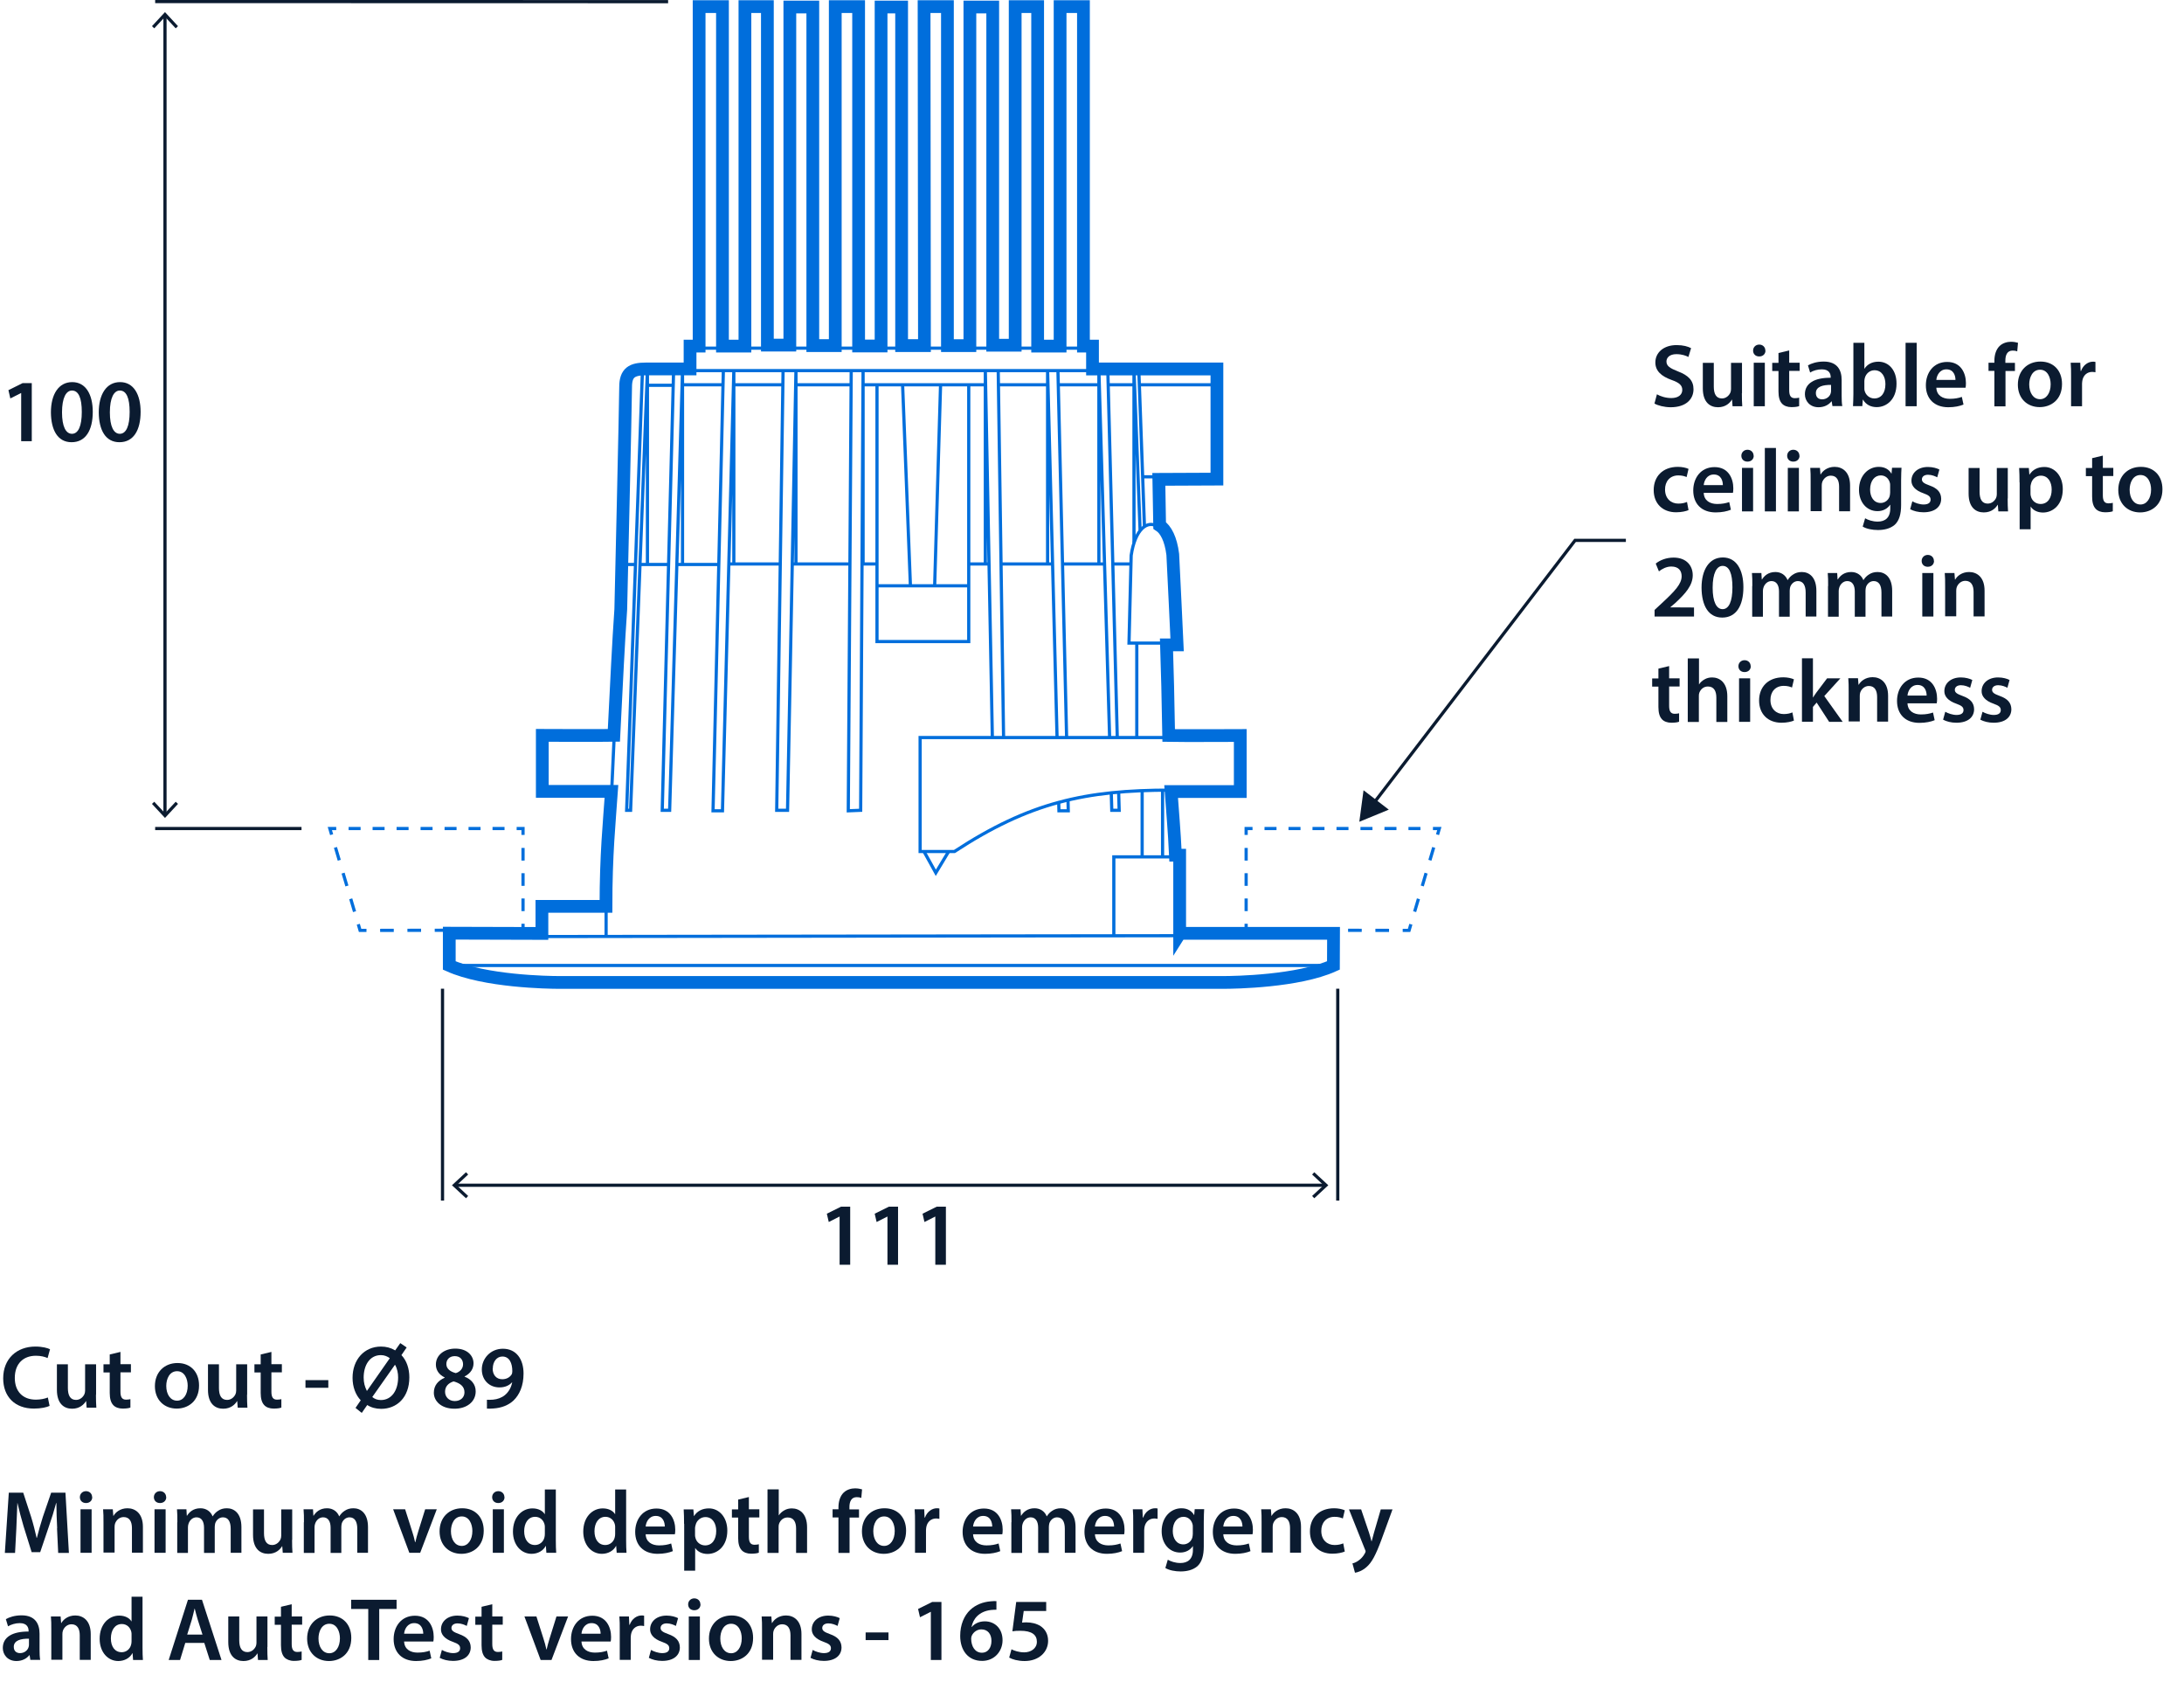 <?xml version='1.0' encoding='UTF-8'?>
<svg xmlns="http://www.w3.org/2000/svg" id="ARTWORK" viewBox="0 0 171.16 131.82" width="171.16" height="131.82">
  <defs>
    <style>.cls-1{stroke-dasharray:0 0 1.05 1.05;}.cls-1,.cls-2,.cls-3,.cls-4,.cls-5,.cls-6,.cls-7,.cls-8,.cls-9,.cls-10,.cls-11{fill:none;}.cls-1,.cls-2,.cls-3,.cls-4,.cls-5,.cls-6,.cls-7,.cls-8,.cls-10,.cls-11{stroke-width:.25px;}.cls-1,.cls-3,.cls-4,.cls-6,.cls-7,.cls-8,.cls-9,.cls-10,.cls-11{stroke:#006edc;}.cls-1,.cls-3,.cls-6,.cls-7,.cls-8,.cls-10,.cls-11{stroke-miterlimit:10;}.cls-2{stroke-miterlimit:3.86;}.cls-2,.cls-5{stroke:#0b1b30;}.cls-12{fill:#0b1b30;}.cls-3{stroke-dasharray:0 0 .94 .94;}.cls-6{stroke-dasharray:0 0 1.05 1.05;}.cls-7{stroke-dasharray:0 0 1.07 1.07;}.cls-8{stroke-dasharray:0 0 1.07 1.07;}.cls-10{stroke-dasharray:0 0 .99 .99;}</style>
  </defs>
  <path class="cls-12" d="m1.65,30.8h-.01l-.83.42-.15-.65,1.11-.55h.72v4.55h-.83v-3.78Z"/>
  <path class="cls-12" d="m7.27,32.27c0,1.46-.57,2.38-1.66,2.38s-1.61-.95-1.62-2.34c0-1.41.6-2.37,1.67-2.37s1.61.98,1.61,2.33Zm-2.41.04c0,1.11.3,1.68.78,1.68.5,0,.77-.62.77-1.71s-.25-1.68-.77-1.68c-.46,0-.78.57-.78,1.71Z"/>
  <path class="cls-12" d="m11.02,32.27c0,1.46-.57,2.38-1.66,2.38s-1.61-.95-1.62-2.34c0-1.41.6-2.37,1.67-2.37s1.61.98,1.61,2.33Zm-2.41.04c0,1.11.3,1.68.78,1.68.5,0,.77-.62.77-1.71s-.25-1.68-.77-1.68c-.46,0-.78.57-.78,1.71Z"/>
  <path class="cls-12" d="m65.79,95.33h-.01l-.83.42-.15-.65,1.11-.55h.72v4.55h-.83v-3.78Z"/>
  <path class="cls-12" d="m69.54,95.33h-.01l-.83.42-.15-.65,1.11-.55h.72v4.55h-.83v-3.78Z"/>
  <path class="cls-12" d="m73.29,95.33h-.01l-.83.42-.15-.65,1.11-.55h.72v4.55h-.83v-3.78Z"/>
  <polyline class="cls-5" points="12.93 1.22 12.93 18.51 12.93 46.53 12.93 63.82"/>
  <polygon class="cls-12" points="11.91 2.05 12.09 2.22 12.93 1.32 13.77 2.22 13.95 2.05 12.93 .95 11.91 2.05"/>
  <polygon class="cls-12" points="11.91 62.99 12.09 62.82 12.93 63.72 13.77 62.82 13.95 62.99 12.93 64.09 11.91 62.99"/>
  <line class="cls-2" x1="12.16" y1="64.92" x2="23.63" y2="64.92"/>
  <line class="cls-2" x1="12.16" y1=".12" x2="52.36" y2=".13"/>
  <line class="cls-2" x1="34.68" y1="94.07" x2="34.68" y2="77.47"/>
  <line class="cls-2" x1="104.84" y1="94.07" x2="104.84" y2="77.47"/>
  <polyline class="cls-5" points="103.83 92.87 58.72 92.87 53.92 92.87 35.69 92.87"/>
  <polygon class="cls-12" points="103 91.85 102.83 92.03 103.73 92.87 102.83 93.71 103 93.89 104.1 92.87 103 91.85"/>
  <polygon class="cls-12" points="36.52 91.85 36.69 92.03 35.79 92.87 36.69 93.71 36.52 93.89 35.42 92.87 36.52 91.85"/>
  <path class="cls-12" d="m3.88,110.16c-.2.1-.65.21-1.22.21-1.5,0-2.41-.94-2.41-2.37,0-1.55,1.08-2.49,2.52-2.49.57,0,.97.12,1.15.21l-.19.69c-.22-.1-.53-.18-.92-.18-.96,0-1.65.6-1.65,1.74,0,1.04.61,1.7,1.65,1.7.35,0,.71-.07.94-.17l.14.68Z"/>
  <path class="cls-12" d="m7.52,109.28c0,.41.01.74.03,1.02h-.76l-.04-.52h-.01c-.15.25-.48.6-1.09.6s-1.19-.37-1.19-1.48v-2h.86v1.86c0,.57.18.93.64.93.34,0,.57-.25.66-.46.03-.08.05-.17.05-.27v-2.06h.86v2.39Z"/>
  <path class="cls-12" d="m9.44,105.92v.97h.82v.64h-.82v1.51c0,.41.11.63.44.63.15,0,.26-.02.34-.04v.66c-.11.05-.34.08-.61.08-.31,0-.58-.1-.74-.28-.18-.2-.27-.5-.27-.95v-1.6h-.49v-.64h.49v-.77l.84-.2Z"/>
  <path class="cls-12" d="m15.6,108.56c0,1.25-.88,1.81-1.75,1.81-.97,0-1.71-.67-1.71-1.76s.74-1.81,1.77-1.81,1.69.71,1.69,1.75Zm-2.57.03c0,.66.32,1.16.85,1.16.49,0,.83-.48.83-1.17,0-.53-.24-1.14-.83-1.14s-.85.59-.85,1.16Z"/>
  <path class="cls-12" d="m19.36,109.28c0,.41.01.74.03,1.02h-.76l-.04-.52h-.01c-.15.25-.48.6-1.09.6s-1.19-.37-1.19-1.48v-2h.86v1.86c0,.57.18.93.64.93.34,0,.57-.25.66-.46.03-.08.05-.17.05-.27v-2.06h.86v2.39Z"/>
  <path class="cls-12" d="m21.27,105.92v.97h.82v.64h-.82v1.51c0,.41.11.63.44.63.15,0,.26-.02.34-.04v.66c-.11.05-.34.08-.61.08-.31,0-.58-.1-.74-.28-.18-.2-.27-.5-.27-.95v-1.6h-.49v-.64h.49v-.77l.84-.2Z"/>
  <path class="cls-12" d="m25.73,108.14v.6h-1.79v-.6h1.79Z"/>
  <path class="cls-12" d="m27.86,110.32l.41-.6c-.41-.43-.64-1.06-.64-1.76,0-1.43.92-2.45,2.23-2.45.41,0,.78.1,1.11.3l.4-.57.5.34-.41.6c.41.43.62,1.06.62,1.74,0,1.59-.99,2.47-2.21,2.47-.41,0-.78-.1-1.09-.3l-.43.62-.47-.38Zm2.7-3.89c-.2-.15-.43-.25-.71-.25-.88,0-1.35.8-1.35,1.76,0,.41.09.72.25,1.04h.01s1.79-2.56,1.79-2.56Zm-1.39,3.03c.18.15.4.24.68.24.85,0,1.35-.77,1.35-1.77,0-.33-.06-.67-.24-.99h-.01l-1.78,2.53Z"/>
  <path class="cls-12" d="m34,109.13c0-.57.33-.95.85-1.18v-.02c-.48-.23-.69-.61-.69-1.01,0-.74.66-1.25,1.52-1.25.98,0,1.43.59,1.43,1.15,0,.39-.2.78-.7,1.03v.02c.5.19.87.58.87,1.15,0,.81-.69,1.36-1.66,1.36-1.06,0-1.62-.61-1.62-1.25Zm2.4-.04c0-.46-.34-.71-.85-.85-.43.13-.67.42-.67.8-.01.39.28.74.76.74.46,0,.76-.29.76-.68Zm-1.42-2.21c0,.37.31.6.74.71.31-.09.57-.34.57-.69,0-.32-.19-.64-.65-.64-.43,0-.66.29-.66.62Z"/>
  <path class="cls-12" d="m38.16,109.68c.13.01.27,0,.48-.01.34-.03.67-.15.92-.35.29-.24.5-.58.58-1.01h-.01c-.23.25-.55.4-.99.4-.79,0-1.38-.57-1.38-1.41s.67-1.62,1.65-1.62c1.06,0,1.62.83,1.62,1.94,0,.97-.32,1.67-.79,2.12-.4.37-.95.58-1.56.62-.2.02-.39.02-.52.01v-.68Zm.45-2.44c0,.47.27.83.75.83.35,0,.6-.16.74-.38.03-.06.05-.13.05-.25,0-.62-.22-1.15-.78-1.15-.43,0-.75.39-.75.94Z"/>
  <path class="cls-12" d="m4.48,119.75c-.03-.61-.06-1.34-.06-1.98h-.02c-.15.57-.35,1.21-.56,1.81l-.69,2.04h-.67l-.63-2.02c-.18-.6-.35-1.25-.48-1.83h-.01c-.02.62-.05,1.37-.08,2.01l-.1,1.9H.38l.31-4.72h1.13l.62,1.9c.17.55.31,1.11.43,1.64h.02c.13-.51.29-1.09.47-1.65l.65-1.89h1.12l.27,4.72h-.84l-.09-1.93Z"/>
  <path class="cls-12" d="m7.23,117.31c0,.26-.19.46-.49.46s-.48-.2-.48-.46.2-.47.48-.47.48.2.48.47Zm-.92,4.36v-3.41h.87v3.41h-.87Z"/>
  <path class="cls-12" d="m8.11,119.28c0-.39,0-.72-.03-1.02h.76l.04.51h.02c.15-.27.52-.59,1.09-.59.6,0,1.21.39,1.21,1.46v2.02h-.86v-1.93c0-.49-.18-.86-.65-.86-.34,0-.58.25-.67.5-.03.08-.04.18-.04.28v2h-.87v-2.4Z"/>
  <path class="cls-12" d="m13.03,117.31c0,.26-.19.46-.49.46s-.48-.2-.48-.46.2-.47.48-.47.48.2.48.47Zm-.92,4.36v-3.41h.87v3.41h-.87Z"/>
  <path class="cls-12" d="m13.9,119.28c0-.39,0-.72-.03-1.02h.74l.03.5h.02c.17-.27.48-.58,1.05-.58.45,0,.8.25.95.63h.01c.12-.19.26-.33.42-.43.19-.13.41-.2.69-.2.57,0,1.14.39,1.14,1.48v2.01h-.84v-1.88c0-.57-.2-.9-.61-.9-.29,0-.51.21-.6.46-.02.08-.04.19-.04.29v2.04h-.84v-1.98c0-.48-.19-.81-.59-.81-.32,0-.54.25-.62.49-.03.08-.05.18-.05.28v2.02h-.84v-2.4Z"/>
  <path class="cls-12" d="m22.89,120.65c0,.41.01.74.03,1.02h-.76l-.04-.52h-.01c-.15.25-.48.6-1.09.6s-1.19-.37-1.19-1.48v-2h.86v1.86c0,.57.18.93.64.93.34,0,.57-.25.66-.46.03-.08.05-.17.05-.27v-2.06h.86v2.39Z"/>
  <path class="cls-12" d="m23.82,119.28c0-.39,0-.72-.03-1.02h.74l.03.5h.02c.17-.27.48-.58,1.05-.58.45,0,.8.25.95.63h.01c.12-.19.26-.33.42-.43.19-.13.41-.2.69-.2.57,0,1.14.39,1.14,1.48v2.01h-.84v-1.88c0-.57-.2-.9-.61-.9-.29,0-.51.21-.6.46-.02.08-.04.19-.04.29v2.04h-.84v-1.98c0-.48-.19-.81-.59-.81-.32,0-.54.25-.62.49-.03.08-.05.18-.05.28v2.02h-.84v-2.4Z"/>
  <path class="cls-12" d="m31.75,118.26l.55,1.73c.1.3.17.57.23.85h.02c.06-.28.14-.55.23-.85l.54-1.73h.91l-1.3,3.41h-.85l-1.27-3.41h.93Z"/>
  <path class="cls-12" d="m37.91,119.94c0,1.25-.88,1.81-1.75,1.81-.97,0-1.71-.67-1.71-1.76s.74-1.81,1.77-1.81,1.69.71,1.69,1.75Zm-2.57.03c0,.66.32,1.16.85,1.16.49,0,.83-.48.83-1.17,0-.53-.24-1.14-.83-1.14s-.85.59-.85,1.16Z"/>
  <path class="cls-12" d="m39.54,117.31c0,.26-.19.46-.49.46s-.48-.2-.48-.46.2-.47.48-.47.48.2.48.47Zm-.92,4.36v-3.41h.87v3.41h-.87Z"/>
  <path class="cls-12" d="m43.56,116.7v4.01c0,.35.01.73.03.96h-.77l-.04-.54h-.01c-.2.38-.62.62-1.11.62-.81,0-1.46-.69-1.46-1.74,0-1.14.71-1.82,1.53-1.82.47,0,.81.2.96.45h.01v-1.93h.86Zm-.86,2.98c0-.07,0-.15-.02-.22-.08-.34-.35-.61-.74-.61-.55,0-.86.49-.86,1.13s.31,1.08.85,1.08c.35,0,.66-.24.74-.61.02-.08.03-.16.03-.25v-.51Z"/>
  <path class="cls-12" d="m49.07,116.7v4.01c0,.35.01.73.03.96h-.77l-.04-.54h-.01c-.2.38-.62.62-1.11.62-.81,0-1.46-.69-1.46-1.74,0-1.14.71-1.82,1.53-1.82.47,0,.81.2.96.45h.01v-1.93h.86Zm-.86,2.98c0-.07,0-.15-.02-.22-.08-.34-.35-.61-.74-.61-.55,0-.86.49-.86,1.13s.31,1.08.85,1.08c.35,0,.66-.24.74-.61.02-.08.03-.16.03-.25v-.51Z"/>
  <path class="cls-12" d="m50.6,120.21c.02.62.5.88,1.05.88.4,0,.69-.06.95-.15l.13.6c-.29.12-.7.21-1.19.21-1.11,0-1.76-.68-1.76-1.72,0-.95.57-1.83,1.67-1.83s1.47.91,1.47,1.66c0,.16-.01.29-.03.36h-2.28Zm1.5-.6c0-.32-.13-.83-.71-.83-.53,0-.76.48-.79.83h1.5Z"/>
  <path class="cls-12" d="m53.61,119.4c0-.45-.01-.81-.03-1.13h.76l.04.52h.01c.25-.39.65-.6,1.17-.6.78,0,1.44.67,1.44,1.74,0,1.23-.78,1.83-1.55,1.83-.43,0-.78-.18-.96-.46h-.01v1.77h-.86v-3.66Zm.86.85c0,.08,0,.16.03.24.08.35.39.6.76.6.55,0,.87-.46.87-1.13,0-.6-.29-1.09-.85-1.09-.36,0-.69.26-.77.64-.02.07-.04.15-.04.22v.53Z"/>
  <path class="cls-12" d="m58.69,117.29v.97h.82v.64h-.82v1.51c0,.41.11.63.44.63.15,0,.26-.02.34-.04v.66c-.11.05-.34.08-.61.08-.31,0-.58-.1-.74-.28-.18-.2-.27-.5-.27-.95v-1.6h-.49v-.64h.49v-.77l.84-.2Z"/>
  <path class="cls-12" d="m60.16,116.7h.87v2.03h.01c.1-.16.25-.29.43-.39.17-.1.37-.15.59-.15.58,0,1.19.39,1.19,1.48v2.01h-.86v-1.91c0-.5-.18-.87-.66-.87-.34,0-.57.22-.67.48-.03.07-.04.16-.04.26v2.04h-.87v-4.97Z"/>
  <path class="cls-12" d="m65.71,121.67v-2.77h-.46v-.64h.46v-.15c0-.44.12-.88.41-1.16.25-.24.6-.33.89-.33.23,0,.41.04.55.08l-.06.67c-.09-.04-.21-.06-.36-.06-.43,0-.57.36-.57.78v.18h.75v.64h-.74v2.77h-.86Z"/>
  <path class="cls-12" d="m71.01,119.94c0,1.25-.88,1.81-1.75,1.81-.97,0-1.71-.67-1.71-1.76s.74-1.81,1.77-1.81,1.69.71,1.69,1.75Zm-2.57.03c0,.66.32,1.16.85,1.16.49,0,.83-.48.83-1.17,0-.53-.24-1.14-.83-1.14s-.85.59-.85,1.16Z"/>
  <path class="cls-12" d="m71.71,119.36c0-.46,0-.79-.03-1.1h.75l.03.65h.03c.17-.48.57-.73.93-.73.08,0,.13,0,.2.02v.81c-.07-.01-.15-.03-.25-.03-.41,0-.69.27-.77.65-.01.08-.03.17-.03.27v1.77h-.86v-2.31Z"/>
  <path class="cls-12" d="m76.26,120.21c.02.62.5.88,1.05.88.4,0,.69-.06.95-.15l.13.6c-.29.12-.7.21-1.19.21-1.11,0-1.76-.68-1.76-1.72,0-.95.57-1.83,1.67-1.83s1.47.91,1.47,1.66c0,.16-.01.29-.03.36h-2.28Zm1.5-.6c0-.32-.13-.83-.71-.83-.53,0-.76.48-.79.83h1.5Z"/>
  <path class="cls-12" d="m79.27,119.28c0-.39,0-.72-.03-1.02h.74l.03.5h.02c.17-.27.48-.58,1.05-.58.45,0,.8.25.95.63h.01c.12-.19.26-.33.42-.43.19-.13.41-.2.69-.2.57,0,1.14.39,1.14,1.48v2.01h-.84v-1.88c0-.57-.2-.9-.61-.9-.29,0-.51.21-.6.46-.02.08-.04.19-.04.29v2.04h-.84v-1.98c0-.48-.19-.81-.59-.81-.32,0-.54.25-.62.49-.03.08-.05.18-.05.28v2.02h-.84v-2.4Z"/>
  <path class="cls-12" d="m85.81,120.21c.02.62.5.88,1.05.88.4,0,.69-.06.95-.15l.13.6c-.29.12-.7.21-1.19.21-1.11,0-1.76-.68-1.76-1.72,0-.95.57-1.83,1.67-1.83s1.47.91,1.47,1.66c0,.16-.01.29-.03.36h-2.28Zm1.5-.6c0-.32-.13-.83-.71-.83-.53,0-.76.48-.79.83h1.5Z"/>
  <path class="cls-12" d="m88.81,119.36c0-.46,0-.79-.03-1.1h.75l.03.65h.03c.17-.48.57-.73.93-.73.08,0,.13,0,.2.02v.81c-.07-.01-.15-.03-.25-.03-.41,0-.69.27-.77.65-.01.08-.03.17-.03.27v1.77h-.86v-2.31Z"/>
  <path class="cls-12" d="m94.37,118.26c-.01.23-.03.51-.03.98v1.93c0,.71-.15,1.23-.5,1.55-.36.31-.85.41-1.32.41-.43,0-.9-.09-1.19-.27l.19-.65c.22.13.58.26.99.26.56,0,.98-.29.98-1.03v-.29h-.01c-.2.3-.55.5-.99.5-.85,0-1.45-.7-1.45-1.67,0-1.12.73-1.8,1.55-1.8.52,0,.83.25.99.53h.01l.04-.46h.75Zm-.89,1.37c0-.08,0-.16-.03-.23-.09-.31-.34-.55-.7-.55-.48,0-.84.42-.84,1.11,0,.58.29,1.05.83,1.05.32,0,.6-.21.7-.52.02-.09.04-.21.04-.31v-.55Z"/>
  <path class="cls-12" d="m95.87,120.21c.02.62.5.88,1.05.88.4,0,.69-.06.95-.15l.13.6c-.29.12-.7.21-1.19.21-1.11,0-1.76-.68-1.76-1.72,0-.95.57-1.83,1.67-1.83s1.47.91,1.47,1.66c0,.16-.01.29-.03.36h-2.28Zm1.5-.6c0-.32-.13-.83-.71-.83-.53,0-.76.48-.79.83h1.5Z"/>
  <path class="cls-12" d="m98.87,119.28c0-.39,0-.72-.03-1.02h.76l.04.51h.02c.15-.27.52-.59,1.09-.59.6,0,1.21.39,1.21,1.46v2.02h-.86v-1.93c0-.49-.18-.86-.65-.86-.34,0-.58.25-.67.5-.03.08-.04.18-.04.28v2h-.87v-2.4Z"/>
  <path class="cls-12" d="m105.39,121.57c-.18.08-.54.17-.97.17-1.06,0-1.76-.68-1.76-1.74s.7-1.82,1.9-1.82c.32,0,.64.07.83.16l-.15.64c-.14-.06-.34-.13-.65-.13-.66,0-1.05.48-1.04,1.11,0,.7.46,1.1,1.04,1.1.3,0,.51-.06.68-.13l.12.64Z"/>
  <path class="cls-12" d="m106.67,118.26l.62,1.83c.07.21.14.47.19.67h.02c.06-.2.12-.45.18-.67l.53-1.82h.92l-.85,2.33c-.47,1.27-.78,1.84-1.19,2.19-.34.3-.69.41-.9.44l-.2-.73c.15-.03.33-.11.5-.24.16-.11.35-.31.47-.54.03-.06.06-.11.06-.15,0-.04,0-.08-.05-.17l-1.25-3.13h.95Z"/>
  <path class="cls-12" d="m2.38,130.07l-.06-.38h-.02c-.21.27-.57.46-1.01.46-.69,0-1.07-.5-1.07-1.02,0-.86.76-1.3,2.02-1.29v-.06c0-.22-.09-.6-.69-.6-.34,0-.69.11-.92.25l-.17-.56c.25-.15.69-.3,1.23-.3,1.09,0,1.41.69,1.41,1.44v1.23c0,.31.01.61.05.82h-.78Zm-.11-1.67c-.61-.01-1.19.12-1.19.64,0,.34.22.49.49.49.34,0,.6-.22.67-.47.02-.06.03-.13.03-.19v-.47Z"/>
  <path class="cls-12" d="m4.02,127.68c0-.39,0-.72-.03-1.02h.76l.04.51h.02c.15-.27.52-.59,1.09-.59.6,0,1.21.39,1.21,1.46v2.02h-.86v-1.93c0-.49-.18-.86-.65-.86-.34,0-.58.25-.67.5-.03.08-.04.18-.04.28v2h-.87v-2.4Z"/>
  <path class="cls-12" d="m11.17,125.1v4.01c0,.35.01.73.03.96h-.77l-.04-.54h-.01c-.2.38-.62.62-1.11.62-.81,0-1.46-.69-1.46-1.74,0-1.14.71-1.82,1.53-1.82.47,0,.81.2.96.45h.01v-1.93h.86Zm-.86,2.98c0-.07,0-.15-.02-.22-.08-.34-.35-.61-.74-.61-.55,0-.86.49-.86,1.13s.31,1.08.85,1.08c.35,0,.66-.24.74-.61.02-.08.03-.16.03-.25v-.51Z"/>
  <path class="cls-12" d="m14.52,128.73l-.41,1.34h-.89l1.51-4.72h1.1l1.53,4.72h-.92l-.43-1.34h-1.5Zm1.35-.65l-.37-1.16c-.09-.29-.17-.61-.24-.88h-.01c-.07.27-.14.6-.22.88l-.36,1.16h1.21Z"/>
  <path class="cls-12" d="m20.95,129.05c0,.41.01.74.03,1.02h-.76l-.04-.52h-.01c-.15.25-.48.6-1.09.6s-1.19-.37-1.19-1.49v-2h.86v1.86c0,.57.18.93.64.93.34,0,.57-.25.66-.46.03-.08.05-.17.05-.27v-2.06h.86v2.39Z"/>
  <path class="cls-12" d="m22.86,125.69v.97h.82v.64h-.82v1.51c0,.41.11.63.44.63.15,0,.26-.02.34-.04v.66c-.11.05-.34.08-.61.08-.31,0-.58-.11-.74-.28-.18-.2-.27-.5-.27-.95v-1.6h-.49v-.64h.49v-.77l.84-.2Z"/>
  <path class="cls-12" d="m27.53,128.34c0,1.25-.88,1.81-1.75,1.81-.97,0-1.71-.67-1.71-1.76s.74-1.81,1.77-1.81,1.69.71,1.69,1.75Zm-2.57.04c0,.66.32,1.16.85,1.16.49,0,.83-.48.83-1.17,0-.53-.24-1.14-.83-1.14s-.85.59-.85,1.16Z"/>
  <path class="cls-12" d="m28.86,126.07h-1.34v-.72h3.56v.72h-1.36v4h-.86v-4Z"/>
  <path class="cls-12" d="m31.67,128.61c.02.62.5.88,1.05.88.4,0,.69-.06.95-.15l.13.6c-.29.12-.7.21-1.19.21-1.11,0-1.76-.68-1.76-1.72,0-.95.57-1.83,1.67-1.83s1.47.91,1.47,1.66c0,.16-.01.29-.03.36h-2.28Zm1.5-.6c0-.31-.13-.83-.71-.83-.53,0-.76.48-.79.83h1.5Z"/>
  <path class="cls-12" d="m34.63,129.28c.2.12.57.25.88.25.38,0,.55-.15.55-.38s-.14-.35-.56-.5c-.67-.23-.95-.6-.94-.99,0-.6.5-1.07,1.29-1.07.38,0,.71.1.9.2l-.17.61c-.15-.08-.42-.2-.72-.2s-.48.15-.48.36.16.32.6.48c.62.22.9.54.91,1.04,0,.62-.48,1.06-1.39,1.06-.41,0-.78-.1-1.04-.24l.17-.62Z"/>
  <path class="cls-12" d="m38.58,125.69v.97h.82v.64h-.82v1.51c0,.41.11.63.44.63.15,0,.26-.02.34-.04v.66c-.11.05-.34.08-.61.08-.31,0-.58-.11-.74-.28-.18-.2-.27-.5-.27-.95v-1.6h-.49v-.64h.49v-.77l.84-.2Z"/>
  <path class="cls-12" d="m42.04,126.66l.55,1.73c.1.3.17.57.23.85h.02c.06-.28.14-.55.23-.85l.54-1.73h.91l-1.3,3.41h-.85l-1.27-3.41h.93Z"/>
  <path class="cls-12" d="m45.57,128.61c.02.62.5.88,1.05.88.4,0,.69-.06.95-.15l.13.6c-.29.12-.7.21-1.19.21-1.11,0-1.76-.68-1.76-1.72,0-.95.57-1.83,1.67-1.83s1.47.91,1.47,1.66c0,.16-.01.29-.03.36h-2.28Zm1.5-.6c0-.31-.13-.83-.71-.83-.53,0-.76.48-.79.83h1.5Z"/>
  <path class="cls-12" d="m48.57,127.76c0-.46,0-.79-.03-1.1h.75l.03.65h.03c.17-.48.57-.73.93-.73.08,0,.13,0,.2.02v.81c-.07-.01-.15-.03-.25-.03-.41,0-.69.27-.77.65-.01.08-.03.17-.03.27v1.76h-.86v-2.31Z"/>
  <path class="cls-12" d="m51.02,129.28c.2.12.57.25.88.25.38,0,.55-.15.55-.38s-.14-.35-.56-.5c-.67-.23-.95-.6-.94-.99,0-.6.5-1.07,1.29-1.07.38,0,.71.1.9.2l-.17.61c-.15-.08-.42-.2-.72-.2s-.48.15-.48.36.16.32.6.48c.62.22.9.54.91,1.04,0,.62-.48,1.06-1.39,1.06-.41,0-.78-.1-1.04-.24l.17-.62Z"/>
  <path class="cls-12" d="m54.9,125.71c0,.26-.19.46-.49.46s-.48-.2-.48-.46.2-.47.48-.47.48.2.48.47Zm-.92,4.36v-3.41h.87v3.41h-.87Z"/>
  <path class="cls-12" d="m59.02,128.34c0,1.25-.88,1.81-1.75,1.81-.97,0-1.71-.67-1.71-1.76s.74-1.81,1.77-1.81,1.69.71,1.69,1.75Zm-2.57.04c0,.66.32,1.16.85,1.16.49,0,.83-.48.83-1.17,0-.53-.24-1.14-.83-1.14s-.85.59-.85,1.16Z"/>
  <path class="cls-12" d="m59.72,127.68c0-.39,0-.72-.03-1.02h.76l.04.51h.02c.15-.27.52-.59,1.09-.59.6,0,1.21.39,1.21,1.46v2.02h-.86v-1.93c0-.49-.18-.86-.65-.86-.34,0-.58.25-.67.5-.03.08-.04.18-.04.28v2h-.87v-2.4Z"/>
  <path class="cls-12" d="m63.69,129.28c.2.12.57.25.88.25.38,0,.55-.15.55-.38s-.14-.35-.56-.5c-.67-.23-.95-.6-.94-.99,0-.6.5-1.07,1.29-1.07.38,0,.71.1.9.2l-.17.61c-.15-.08-.42-.2-.72-.2s-.48.15-.48.36.16.32.6.48c.62.22.9.54.91,1.04,0,.62-.48,1.06-1.39,1.06-.41,0-.78-.1-1.04-.24l.17-.62Z"/>
  <path class="cls-12" d="m69.63,127.91v.6h-1.79v-.6h1.79Z"/>
  <path class="cls-12" d="m72.94,126.3h-.01l-.83.42-.15-.65,1.11-.55h.72v4.55h-.83v-3.78Z"/>
  <path class="cls-12" d="m78.11,126.13c-.13,0-.27,0-.44.02-.95.11-1.41.7-1.53,1.33h.02c.22-.26.57-.44,1.02-.44.78,0,1.39.56,1.39,1.48,0,.87-.64,1.62-1.6,1.62-1.11,0-1.72-.84-1.72-1.96,0-.88.31-1.59.79-2.04.42-.39.97-.62,1.62-.67.19-.02.33-.02.43-.01v.67Zm-.41,2.44c0-.53-.29-.9-.79-.9-.32,0-.61.2-.74.47-.04.07-.06.15-.06.27.01.6.3,1.09.85,1.09.45,0,.74-.38.74-.93Z"/>
  <path class="cls-12" d="m81.98,126.23h-1.75l-.13.91c.1-.01.2-.02.33-.02.4,0,.8.09,1.11.29.34.22.6.6.6,1.16,0,.87-.72,1.58-1.84,1.58-.53,0-.97-.13-1.21-.27l.18-.65c.2.11.59.24,1,.24.5,0,.99-.29.99-.83s-.39-.86-1.3-.86c-.25,0-.44.01-.62.04l.3-2.3h2.35v.71Z"/>
  <polyline class="cls-2" points="107.63 62.97 123.44 42.34 127.42 42.34"/>
  <polygon class="cls-12" points="108.84 63.44 106.53 64.39 106.86 61.92 108.84 63.44"/>
  <path class="cls-12" d="m129.84,30.89c.28.16.7.3,1.14.3.55,0,.86-.26.86-.64,0-.36-.24-.57-.84-.78-.78-.28-1.27-.69-1.27-1.37,0-.77.64-1.36,1.67-1.36.51,0,.89.11,1.13.24l-.21.69c-.17-.09-.5-.22-.94-.22-.55,0-.78.29-.78.57,0,.36.27.53.9.78.82.31,1.22.72,1.22,1.4,0,.76-.57,1.41-1.79,1.41-.5,0-1.02-.14-1.27-.29l.19-.71Z"/>
  <path class="cls-12" d="m136.51,30.81c0,.41.01.74.03,1.02h-.76l-.04-.52h-.01c-.15.25-.48.6-1.09.6s-1.19-.37-1.19-1.48v-2h.86v1.86c0,.57.18.93.64.93.34,0,.57-.25.66-.46.03-.08.05-.17.05-.27v-2.06h.86v2.39Z"/>
  <path class="cls-12" d="m138.36,27.47c0,.26-.19.46-.49.46s-.48-.2-.48-.46.2-.47.48-.47.48.2.48.47Zm-.92,4.36v-3.41h.87v3.41h-.87Z"/>
  <path class="cls-12" d="m140.22,27.45v.97h.82v.64h-.82v1.51c0,.41.11.63.44.63.15,0,.26-.02.34-.04v.66c-.11.05-.34.08-.61.08-.31,0-.58-.1-.74-.28-.18-.2-.27-.5-.27-.95v-1.6h-.49v-.64h.49v-.77l.84-.2Z"/>
  <path class="cls-12" d="m143.61,31.83l-.06-.38h-.02c-.21.27-.57.46-1.01.46-.69,0-1.07-.5-1.07-1.02,0-.86.76-1.3,2.02-1.29v-.06c0-.22-.09-.6-.69-.6-.34,0-.69.1-.92.25l-.17-.56c.25-.15.69-.3,1.23-.3,1.09,0,1.41.69,1.41,1.44v1.23c0,.31.01.61.05.82h-.78Zm-.11-1.67c-.61-.01-1.19.12-1.19.64,0,.34.22.49.49.49.34,0,.6-.22.67-.47.02-.06.03-.13.03-.19v-.47Z"/>
  <path class="cls-12" d="m145.22,31.83c.01-.23.03-.61.03-.96v-4.01h.86v2.03h.01c.21-.33.58-.55,1.09-.55.83,0,1.43.69,1.42,1.73,0,1.23-.78,1.83-1.55,1.83-.44,0-.83-.17-1.08-.59h-.01l-.04.51h-.74Zm.89-1.41c0,.07,0,.14.02.2.09.34.39.6.76.6.54,0,.87-.43.87-1.12,0-.6-.29-1.09-.86-1.09-.35,0-.67.25-.76.63-.01.06-.03.14-.03.22v.55Z"/>
  <path class="cls-12" d="m149.34,26.86h.87v4.97h-.87v-4.97Z"/>
  <path class="cls-12" d="m151.75,30.37c.02.62.5.88,1.05.88.4,0,.69-.06.95-.15l.13.6c-.29.12-.7.21-1.19.21-1.11,0-1.76-.68-1.76-1.72,0-.95.57-1.83,1.67-1.83s1.47.91,1.47,1.66c0,.16-.01.29-.03.36h-2.28Zm1.5-.6c0-.32-.13-.83-.71-.83-.53,0-.76.48-.79.83h1.5Z"/>
  <path class="cls-12" d="m156.3,31.83v-2.77h-.46v-.64h.46v-.15c0-.44.12-.88.41-1.16.25-.24.6-.33.89-.33.23,0,.41.04.55.08l-.06.67c-.09-.04-.21-.06-.36-.06-.43,0-.57.36-.57.78v.18h.75v.64h-.74v2.77h-.86Z"/>
  <path class="cls-12" d="m161.6,30.09c0,1.25-.88,1.81-1.75,1.81-.97,0-1.71-.67-1.71-1.76s.74-1.81,1.77-1.81,1.69.71,1.69,1.75Zm-2.57.03c0,.66.32,1.16.85,1.16.49,0,.83-.48.83-1.17,0-.53-.24-1.14-.83-1.14s-.85.59-.85,1.16Z"/>
  <path class="cls-12" d="m162.31,29.52c0-.46,0-.79-.03-1.1h.75l.03.65h.03c.17-.48.57-.73.93-.73.08,0,.13,0,.2.02v.81c-.07-.01-.15-.03-.25-.03-.41,0-.69.27-.77.65-.01.08-.03.17-.03.27v1.77h-.86v-2.31Z"/>
  <path class="cls-12" d="m132.33,39.97c-.18.08-.54.17-.97.17-1.06,0-1.76-.68-1.76-1.74s.7-1.82,1.9-1.82c.32,0,.64.07.83.16l-.15.64c-.14-.06-.34-.13-.65-.13-.66,0-1.05.48-1.04,1.11,0,.7.46,1.1,1.04,1.1.3,0,.51-.06.68-.13l.12.64Z"/>
  <path class="cls-12" d="m133.52,38.61c.02.62.5.88,1.05.88.4,0,.69-.06.95-.15l.13.6c-.29.12-.7.21-1.19.21-1.11,0-1.76-.68-1.76-1.72,0-.95.57-1.83,1.67-1.83s1.47.91,1.47,1.66c0,.16-.01.29-.03.36h-2.28Zm1.5-.6c0-.32-.13-.83-.71-.83-.53,0-.76.48-.79.83h1.5Z"/>
  <path class="cls-12" d="m137.44,35.71c0,.26-.19.46-.49.46s-.48-.2-.48-.46.2-.47.48-.47.48.2.48.47Zm-.92,4.36v-3.41h.87v3.41h-.87Z"/>
  <path class="cls-12" d="m138.31,35.1h.87v4.97h-.87v-4.97Z"/>
  <path class="cls-12" d="m141.03,35.71c0,.26-.19.46-.49.46s-.48-.2-.48-.46.2-.47.48-.47.48.2.48.47Zm-.92,4.36v-3.41h.87v3.41h-.87Z"/>
  <path class="cls-12" d="m141.9,37.68c0-.39,0-.72-.03-1.02h.76l.04.51h.02c.15-.27.52-.59,1.09-.59.6,0,1.21.39,1.21,1.46v2.02h-.86v-1.93c0-.49-.18-.86-.65-.86-.34,0-.58.25-.67.5-.03.08-.04.18-.04.28v2h-.87v-2.4Z"/>
  <path class="cls-12" d="m149.02,36.66c-.01.23-.03.51-.03.98v1.93c0,.71-.15,1.23-.5,1.55-.36.31-.85.41-1.32.41-.43,0-.9-.09-1.19-.27l.19-.65c.22.13.58.26.99.26.56,0,.98-.29.98-1.03v-.29h-.01c-.2.3-.55.5-.99.5-.85,0-1.45-.7-1.45-1.67,0-1.12.73-1.8,1.55-1.8.52,0,.83.25.99.53h.01l.04-.46h.75Zm-.89,1.37c0-.08,0-.16-.03-.23-.09-.31-.34-.55-.7-.55-.48,0-.84.42-.84,1.11,0,.58.29,1.05.83,1.05.32,0,.6-.21.7-.52.02-.09.04-.21.04-.31v-.55Z"/>
  <path class="cls-12" d="m149.87,39.28c.2.12.57.25.88.25.38,0,.55-.15.55-.38s-.14-.35-.56-.5c-.67-.23-.95-.6-.94-.99,0-.6.5-1.07,1.29-1.07.38,0,.71.1.9.2l-.17.61c-.15-.08-.42-.2-.72-.2s-.48.15-.48.36.16.32.6.48c.62.22.9.54.91,1.04,0,.62-.48,1.06-1.39,1.06-.41,0-.78-.1-1.04-.24l.17-.62Z"/>
  <path class="cls-12" d="m157.34,39.05c0,.41.01.74.03,1.02h-.76l-.04-.52h-.01c-.15.25-.48.6-1.09.6s-1.19-.37-1.19-1.48v-2h.86v1.86c0,.57.18.93.64.93.34,0,.57-.25.66-.46.03-.08.05-.17.05-.27v-2.06h.86v2.39Z"/>
  <path class="cls-12" d="m158.27,37.8c0-.45-.01-.81-.03-1.13h.76l.04.52h.01c.25-.39.65-.6,1.17-.6.78,0,1.44.67,1.44,1.74,0,1.23-.78,1.83-1.55,1.83-.43,0-.78-.18-.96-.46h-.01v1.77h-.86v-3.66Zm.86.85c0,.08,0,.16.03.24.08.35.39.6.76.6.55,0,.87-.46.87-1.13,0-.6-.29-1.09-.85-1.09-.36,0-.69.26-.77.64-.02.07-.04.15-.04.22v.53Z"/>
  <path class="cls-12" d="m164.8,35.69v.97h.82v.64h-.82v1.51c0,.41.11.63.44.63.15,0,.26-.02.34-.04v.66c-.11.05-.34.08-.61.08-.31,0-.58-.1-.74-.28-.18-.2-.27-.5-.27-.95v-1.6h-.49v-.64h.49v-.77l.84-.2Z"/>
  <path class="cls-12" d="m169.47,38.34c0,1.25-.88,1.81-1.75,1.81-.97,0-1.71-.67-1.71-1.76s.74-1.81,1.77-1.81,1.69.71,1.69,1.75Zm-2.57.03c0,.66.32,1.16.85,1.16.49,0,.83-.48.83-1.17,0-.53-.24-1.14-.83-1.14s-.85.59-.85,1.16Z"/>
  <path class="cls-12" d="m129.67,48.32v-.53l.54-.5c1.07-.99,1.58-1.54,1.58-2.14,0-.41-.22-.76-.81-.76-.4,0-.74.2-.97.38l-.25-.61c.33-.27.83-.47,1.4-.47,1.01,0,1.5.64,1.5,1.38,0,.8-.57,1.44-1.37,2.18l-.4.34h0s1.87.01,1.87.01v.71h-3.09Z"/>
  <path class="cls-12" d="m136.63,46.01c0,1.46-.57,2.38-1.66,2.38s-1.61-.95-1.62-2.34c0-1.41.6-2.37,1.67-2.37s1.61.98,1.61,2.33Zm-2.41.04c0,1.11.3,1.68.78,1.68.5,0,.77-.62.77-1.71s-.25-1.68-.77-1.68c-.46,0-.78.57-.78,1.71Z"/>
  <path class="cls-12" d="m137.33,45.92c0-.39,0-.72-.03-1.02h.74l.03.5h.02c.17-.27.48-.58,1.05-.58.45,0,.8.25.95.63h.01c.12-.19.26-.33.42-.43.19-.13.41-.2.69-.2.57,0,1.14.39,1.14,1.48v2.01h-.84v-1.88c0-.57-.2-.9-.61-.9-.29,0-.51.21-.6.46-.02.08-.04.19-.04.29v2.04h-.84v-1.98c0-.48-.19-.81-.59-.81-.32,0-.54.25-.62.49-.03.08-.05.18-.05.28v2.02h-.84v-2.4Z"/>
  <path class="cls-12" d="m143.27,45.92c0-.39,0-.72-.03-1.02h.74l.03.5h.02c.17-.27.48-.58,1.05-.58.45,0,.8.25.95.63h.01c.12-.19.26-.33.42-.43.19-.13.41-.2.69-.2.57,0,1.14.39,1.14,1.48v2.01h-.84v-1.88c0-.57-.2-.9-.61-.9-.29,0-.51.21-.6.46-.02.08-.04.19-.04.29v2.04h-.84v-1.98c0-.48-.19-.81-.59-.81-.32,0-.54.25-.62.49-.03.08-.05.18-.05.28v2.02h-.84v-2.4Z"/>
  <path class="cls-12" d="m151.57,43.95c0,.26-.19.46-.49.46s-.48-.2-.48-.46.2-.47.48-.47.48.2.48.47Zm-.92,4.36v-3.41h.87v3.41h-.87Z"/>
  <path class="cls-12" d="m152.44,45.92c0-.39,0-.72-.03-1.02h.76l.04.51h.02c.15-.27.52-.59,1.09-.59.6,0,1.21.39,1.21,1.46v2.02h-.86v-1.93c0-.49-.18-.86-.65-.86-.34,0-.58.25-.67.5-.03.08-.04.18-.04.28v2h-.87v-2.4Z"/>
  <path class="cls-12" d="m130.81,52.18v.97h.82v.64h-.82v1.51c0,.41.11.63.44.63.15,0,.26-.02.34-.04v.66c-.11.05-.34.08-.61.08-.31,0-.58-.1-.74-.28-.18-.2-.27-.5-.27-.95v-1.6h-.49v-.64h.49v-.77l.84-.2Z"/>
  <path class="cls-12" d="m132.28,51.59h.87v2.03h.01c.1-.16.25-.29.43-.39.17-.1.37-.15.59-.15.58,0,1.19.39,1.19,1.48v2.01h-.86v-1.91c0-.5-.18-.87-.66-.87-.34,0-.57.22-.67.48-.03.07-.04.16-.04.26v2.04h-.87v-4.97Z"/>
  <path class="cls-12" d="m137.21,52.2c0,.26-.19.46-.49.46s-.48-.2-.48-.46.2-.47.48-.47.48.2.48.47Zm-.92,4.36v-3.41h.87v3.41h-.87Z"/>
  <path class="cls-12" d="m140.59,56.46c-.18.08-.54.17-.97.17-1.06,0-1.76-.68-1.76-1.74s.7-1.82,1.9-1.82c.32,0,.64.07.83.16l-.15.64c-.14-.06-.34-.13-.65-.13-.66,0-1.05.48-1.04,1.11,0,.7.46,1.1,1.04,1.1.3,0,.51-.06.68-.13l.12.64Z"/>
  <path class="cls-12" d="m142.08,54.65h.01c.08-.13.18-.28.27-.4l.83-1.1h1.04l-1.26,1.39,1.44,2.02h-1.06l-.98-1.51-.29.34v1.16h-.86v-4.97h.86v3.06Z"/>
  <path class="cls-12" d="m144.88,54.16c0-.39,0-.72-.03-1.02h.76l.04.51h.02c.15-.27.52-.59,1.09-.59.6,0,1.21.39,1.21,1.46v2.02h-.86v-1.93c0-.49-.18-.86-.65-.86-.34,0-.58.25-.67.5-.03.08-.04.18-.04.28v2h-.87v-2.4Z"/>
  <path class="cls-12" d="m149.49,55.1c.02.62.5.88,1.05.88.4,0,.69-.06.95-.15l.13.6c-.29.12-.7.21-1.19.21-1.11,0-1.76-.68-1.76-1.72,0-.95.57-1.83,1.67-1.83s1.47.91,1.47,1.66c0,.16-.01.29-.03.36h-2.28Zm1.5-.6c0-.32-.13-.83-.71-.83-.53,0-.76.48-.79.83h1.5Z"/>
  <path class="cls-12" d="m152.45,55.77c.2.12.57.25.88.25.38,0,.55-.15.55-.38s-.14-.35-.56-.5c-.67-.23-.95-.6-.94-.99,0-.6.5-1.07,1.29-1.07.38,0,.71.1.9.2l-.17.61c-.15-.08-.42-.2-.72-.2s-.48.15-.48.36.16.32.6.48c.62.22.9.54.91,1.04,0,.62-.48,1.06-1.39,1.06-.41,0-.78-.1-1.04-.24l.17-.62Z"/>
  <path class="cls-12" d="m155.37,55.77c.2.12.57.25.88.25.38,0,.55-.15.55-.38s-.14-.35-.56-.5c-.67-.23-.95-.6-.94-.99,0-.6.5-1.07,1.29-1.07.38,0,.71.1.9.2l-.17.61c-.15-.08-.42-.2-.72-.2s-.48.15-.48.36.16.32.6.48c.62.22.9.54.91,1.04,0,.62-.48,1.06-1.39,1.06-.41,0-.78-.1-1.04-.24l.17-.62Z"/>
  <path class="cls-11" d="m95.77,77c.92,0,5.86-.08,8.63-1.33,0-.83.01-2.52.01-2.52h-12.04s0-6.14,0-6.14c0,0-.1,0-.33,0-.09-1.92-.23-3.45-.34-4.99h5.42v-4.39s-4.63.02-5.61,0c-.05-2.9-.1-5.04-.17-7.1h.83s-.29-6.24-.34-7.09c-.15-1.2-.54-1.95-1.03-2.27-.03-1.22-.03-2.36-.06-3.61l4.55-.02v-8.63h-9.75v-1.79h-.71V.52h-1.83v26.6h-1.76V.52h-1.76v26.53h-1.76V.55h-1.79v26.53h-1.76V.52h-1.83l.03,26.56h-1.79s0-26.53,0-26.53h-1.61v26.56h-1.76V.52h-1.83v26.56h-1.76V.55h-1.8v26.49h-1.76V.52h-1.76v26.6h-1.76V.52h-1.83v26.6h-.71v1.79h-3.48c-1.06,0-1.57.28-1.57,1.41s-.38,17.43-.38,17.43c-.19,2.73-.32,5.53-.54,9.87-.99.02-5.61,0-5.61,0v4.39h5.42c-.17,2.47-.43,4.93-.43,9.01h-5.02v2.12l-7.26-.02v2.53c2.78,1.25,8.33,1.33,8.63,1.33"/>
  <path class="cls-4" d="m96.99,57.79h-24.88v8.93h2.69c5.88-3.85,10.26-4.81,16.95-4.81"/>
  <polyline class="cls-4" points="72.42 66.73 73.34 68.39 74.34 66.73"/>
  <polyline class="cls-4" points="92.22 67.14 87.29 67.14 87.29 73.38"/>
  <line class="cls-4" x1="89.51" y1="61.93" x2="89.51" y2="67.13"/>
  <line class="cls-4" x1="91.11" y1="61.95" x2="91.11" y2="67.13"/>
  <line class="cls-4" x1="35.17" y1="73.39" x2="104.27" y2="73.3"/>
  <line class="cls-4" x1="104.29" y1="75.65" x2="35.31" y2="75.65"/>
  <line class="cls-4" x1="47.5" y1="71.07" x2="47.5" y2="73.27"/>
  <line class="cls-4" x1="54.06" y1="27.28" x2="85.5" y2="27.28"/>
  <line class="cls-4" x1="54.08" y1="29.04" x2="85.53" y2="29.04"/>
  <line class="cls-4" x1="87.2" y1="44.19" x2="88.6" y2="44.19"/>
  <line class="cls-4" x1="83.22" y1="44.19" x2="86.54" y2="44.19"/>
  <line class="cls-4" x1="78.44" y1="44.19" x2="82.42" y2="44.19"/>
  <line class="cls-4" x1="75.88" y1="44.19" x2="77.51" y2="44.19"/>
  <polyline class="cls-4" points="66.71 28.99 66.48 63.53 67.45 63.49 67.64 29.03 67.64 44.19 68.67 44.19"/>
  <polyline class="cls-4" points="61.37 28.99 60.87 63.49 61.72 63.49 62.38 28.99 62.38 44.27"/>
  <polyline class="cls-4" points="56.69 28.99 55.88 63.53 56.62 63.53 57.51 29.03 57.51 44.19"/>
  <polyline class="cls-4" points="52.79 29.03 51.9 63.49 52.48 63.49 53.49 29.03 53.49 44.19"/>
  <polyline class="cls-4" points="50.35 29.03 49.11 63.49 49.42 63.49 50.74 28.99 50.74 44.15"/>
  <line class="cls-4" x1="48.69" y1="44.23" x2="49.73" y2="44.23"/>
  <line class="cls-4" x1="50.2" y1="44.23" x2="52.36" y2="44.23"/>
  <line class="cls-4" x1="53.06" y1="44.23" x2="56.27" y2="44.23"/>
  <line class="cls-4" x1="57.08" y1="44.19" x2="61.11" y2="44.19"/>
  <line class="cls-4" x1="62.07" y1="44.19" x2="66.56" y2="44.19"/>
  <polyline class="cls-4" points="68.73 30.23 68.73 50.27 75.92 50.27 75.92 30.15"/>
  <line class="cls-4" x1="68.73" y1="45.9" x2="75.88" y2="45.9"/>
  <line class="cls-4" x1="70.74" y1="30.23" x2="71.35" y2="45.9"/>
  <line class="cls-4" x1="73.25" y1="45.86" x2="73.71" y2="30.23"/>
  <line class="cls-4" x1="50.7" y1="30.19" x2="52.79" y2="30.19"/>
  <line class="cls-4" x1="53.49" y1="30.15" x2="56.66" y2="30.15"/>
  <line class="cls-4" x1="57.55" y1="30.15" x2="61.34" y2="30.15"/>
  <line class="cls-4" x1="62.38" y1="30.15" x2="66.71" y2="30.15"/>
  <line class="cls-4" x1="89.3" y1="30.15" x2="95.3" y2="30.15"/>
  <line class="cls-4" x1="86.87" y1="30.15" x2="88.87" y2="30.15"/>
  <line class="cls-4" x1="82.92" y1="30.15" x2="86.13" y2="30.15"/>
  <line class="cls-4" x1="78.24" y1="30.15" x2="82.11" y2="30.15"/>
  <line class="cls-4" x1="67.6" y1="30.15" x2="77.23" y2="30.15"/>
  <polyline class="cls-4" points="77.77 57.77 77.22 28.99 77.22 44.27"/>
  <line class="cls-4" x1="78.23" y1="28.99" x2="78.65" y2="57.77"/>
  <polyline class="cls-4" points="82.84 57.73 82.1 29.03 82.1 44.19"/>
  <polyline class="cls-4" points="83.7 62.68 83.72 63.53 82.99 63.53 82.97 62.84"/>
  <line class="cls-4" x1="82.91" y1="28.99" x2="83.59" y2="57.77"/>
  <polyline class="cls-4" points="86.96 57.77 86.12 29.03 86.12 44.19"/>
  <polyline class="cls-4" points="87.67 62.1 87.71 63.49 87.13 63.49 87.09 62.1"/>
  <line class="cls-4" x1="86.82" y1="29.03" x2="87.56" y2="57.77"/>
  <polyline class="cls-4" points="89.35 41.56 88.87 28.99 88.87 42.52"/>
  <line class="cls-4" x1="89.25" y1="29.03" x2="89.69" y2="41.24"/>
  <line class="cls-4" x1="95.11" y1="37.36" x2="89.54" y2="37.36"/>
  <line class="cls-4" x1="48.14" y1="57.57" x2="47.94" y2="61.91"/>
  <path class="cls-4" d="m91.94,50.39h-3.46s.14-5.82.17-6.87c.31-2.09,1.29-2.79,2.08-2.26"/>
  <line class="cls-4" x1="89.09" y1="50.4" x2="89.09" y2="57.79"/>
  <polyline class="cls-11" points="98.16 72.88 97.66 72.88 97.66 72.38"/>
  <line class="cls-10" x1="97.66" y1="71.39" x2="97.66" y2="65.91"/>
  <polyline class="cls-11" points="97.66 65.42 97.66 64.92 98.16 64.92"/>
  <line class="cls-3" x1="99.1" y1="64.92" x2="111.83" y2="64.92"/>
  <polyline class="cls-11" points="112.3 64.92 112.8 64.92 112.66 65.4"/>
  <line class="cls-1" x1="112.36" y1="66.4" x2="110.72" y2="71.92"/>
  <polyline class="cls-11" points="110.57 72.42 110.43 72.9 109.93 72.9"/>
  <line class="cls-7" x1="108.86" y1="72.9" x2="98.7" y2="72.88"/>
  <polyline class="cls-11" points="40.49 72.88 40.99 72.88 40.99 72.38"/>
  <line class="cls-10" x1="40.99" y1="71.39" x2="40.99" y2="65.91"/>
  <polyline class="cls-11" points="40.99 65.42 40.99 64.92 40.49 64.92"/>
  <line class="cls-3" x1="39.54" y1="64.92" x2="26.82" y2="64.92"/>
  <polyline class="cls-11" points="26.35 64.92 25.85 64.92 25.99 65.4"/>
  <line class="cls-6" x1="26.29" y1="66.4" x2="27.93" y2="71.92"/>
  <polyline class="cls-11" points="28.08 72.42 28.22 72.9 28.72 72.9"/>
  <line class="cls-8" x1="29.79" y1="72.9" x2="39.95" y2="72.88"/>
  <path class="cls-4" d="m35.11,73.14v2.53c2.78,1.25,7.72,1.33,8.63,1.33"/>
  <line class="cls-4" x1="95.77" y1="77" x2="43.75" y2="77"/>
  <path class="cls-9" d="m92.45,73.16v-6.15s-.1,0-.33,0c-.09-1.92-.23-3.45-.34-4.99h5.42v-4.39s-4.63.02-5.61,0c-.05-2.9-.1-5.04-.17-7.1h.83s-.29-6.24-.34-7.09c-.15-1.2-.54-1.95-1.03-2.27-.03-1.22-.03-2.36-.06-3.61l4.55-.02v-8.63h-9.75v-1.79h-.71V.52h-1.83v26.6h-1.76V.52h-1.76v26.53h-1.76V.55h-1.79v26.53h-1.76V.52h-1.83l.03,26.56h-1.79s0-26.53,0-26.53h-1.61v26.56h-1.76V.52h-1.83v26.56h-1.76V.55h-1.8v26.49h-1.76V.52h-1.76v26.6h-1.76V.52h-1.83v26.6h-.71v1.79h-3.48c-1.06,0-1.57.28-1.57,1.41s-.38,17.43-.38,17.43c-.19,2.73-.32,5.53-.54,9.87-.99.02-5.61,0-5.61,0v4.39h5.42c-.17,2.47-.43,4.93-.43,9.01h-5.02v2.12l-7.26-.02v2.53c2.78,1.25,7.72,1.33,8.63,1.33h52.03c.92,0,5.86-.08,8.63-1.33,0-.83.01-2.52.01-2.52h-12.04Z"/>
</svg>
